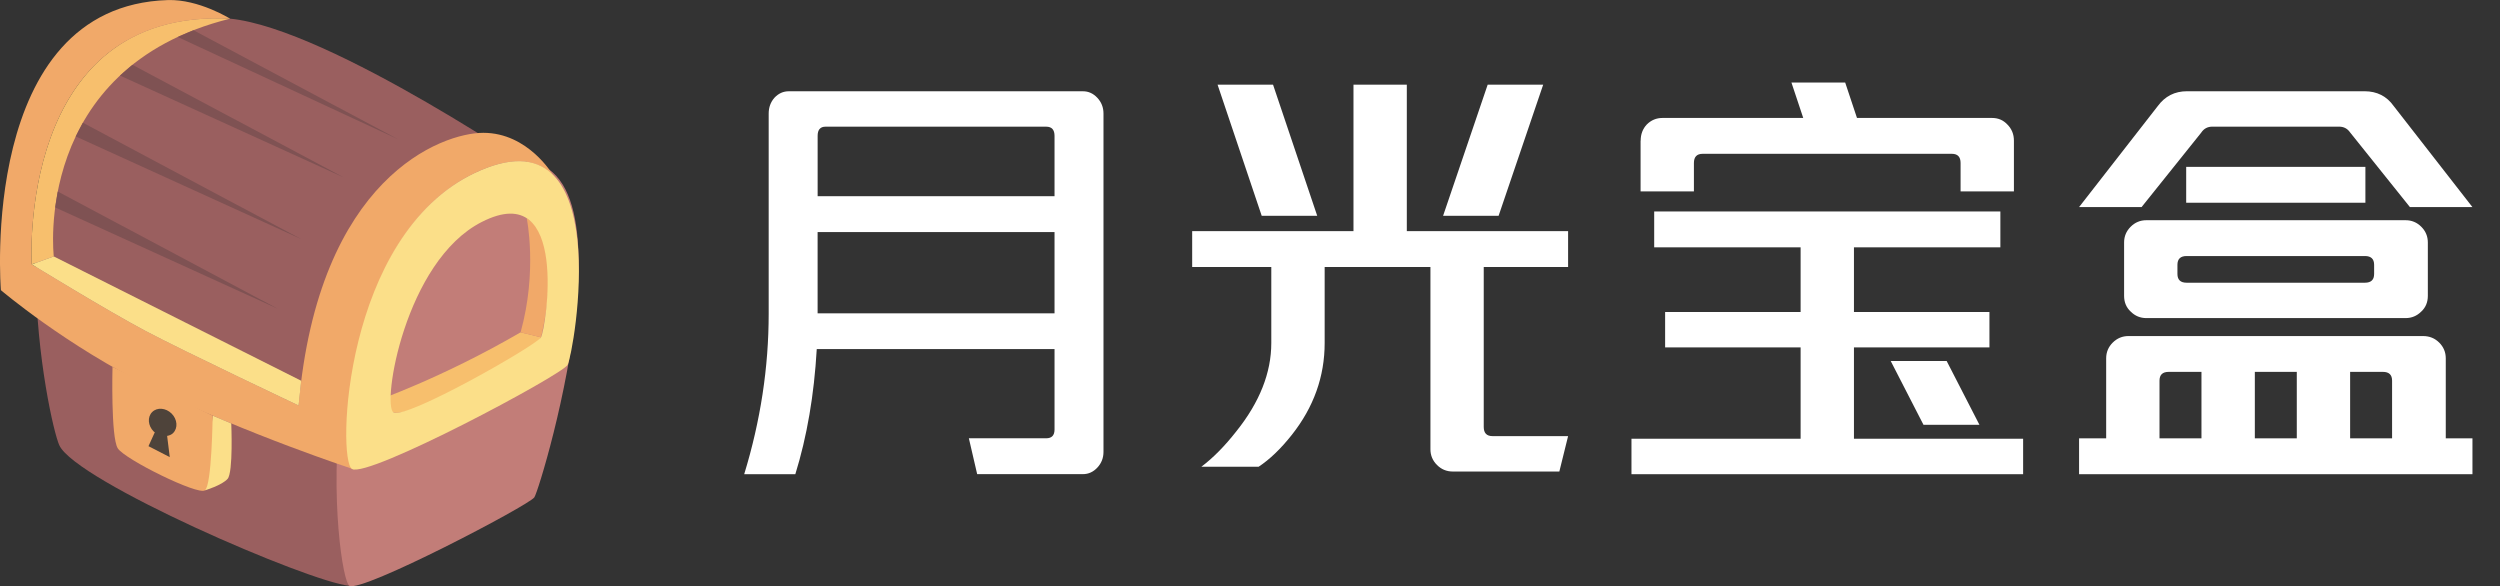 <?xml version="1.0" encoding="UTF-8"?><svg id="Layer_1" xmlns="http://www.w3.org/2000/svg" width="839.52" height="196.85" viewBox="0 0 839.52 196.85"><rect x="0" y="0" width="839.52" height="196.85" fill="#333333" stroke="none"/><path d="m274.27,117.25c-.88,15.36-3.28,29.36-7.19,41.98h-17.17c5.48-17.91,8.22-35.86,8.22-53.87V38.13c0-2.05.64-3.82,1.91-5.28,1.37-1.47,2.98-2.2,4.84-2.2h98.78c1.86,0,3.47.73,4.84,2.2,1.37,1.47,2.06,3.23,2.06,5.28v113.61c0,2.06-.69,3.82-2.06,5.28-1.37,1.47-2.99,2.2-4.84,2.2h-35.52l-2.79-12.04h25.98c1.86,0,2.79-.98,2.79-2.94v-27.01h-79.85Zm.29-51.37h79.56v-20.26c0-2.05-.93-3.08-2.79-3.08h-74.12c-1.76,0-2.64,1.03-2.64,3.08v20.26Zm79.56,12.04h-79.56v27.3h79.56v-27.3Z" style="fill:#fff;"/><path d="m400.35,77.61h54.16V28.44h17.91v49.17h54.16v12.04h-28.33v53.72c0,2.05.98,3.08,2.94,3.08h25.39l-2.94,11.89h-35.81c-2.05,0-3.82-.73-5.28-2.2-1.47-1.47-2.2-3.23-2.2-5.28v-61.21h-35.52v25.54c0,11.25-3.67,21.53-11.01,30.82-3.72,4.7-7.44,8.27-11.16,10.72h-19.23c3.91-2.94,7.83-6.9,11.74-11.89,7.83-9.78,11.74-19.67,11.74-29.65v-25.54h-26.57v-12.04Zm27.15-49.17l14.83,44.03h-18.64l-14.82-44.03h18.64Zm72.07,0l-14.97,44.03h18.64l14.97-44.03h-18.64Z" style="fill:#fff;"/><path d="m622.58,147.34h56.8v11.89h-131.52v-11.89h56.8v-30.68h-45.5v-11.89h45.5v-21.72h-49.17v-12.04h116.25v12.04h-49.17v21.72h45.5v11.89h-45.5v30.68Zm-71.63-100.1c0-2.15.68-3.96,2.05-5.43,1.47-1.47,3.23-2.2,5.28-2.2h47.26l-3.96-11.89h18.05l3.96,11.89h45.36c2.06,0,3.77.73,5.14,2.2,1.47,1.47,2.2,3.28,2.2,5.43v17.03h-17.91v-9.54c0-2.06-.98-3.08-2.94-3.08h-83.67c-1.96,0-2.94,1.03-2.94,3.08v9.54h-17.91v-17.03Zm83.96,73.98h18.79l11.01,21.43h-18.79l-11.01-21.43Z" style="fill:#fff;"/><path d="m739.27,44.44l-20.11,25.1h-20.99l26.42-33.91c2.45-3.33,5.72-4.99,9.83-4.99h59.59c4.21,0,7.49,1.67,9.83,4.99l26.42,33.91h-20.99l-20.11-25.1c-.88-1.27-2.11-1.91-3.67-1.91h-42.57c-1.57,0-2.79.64-3.67,1.91Zm82.05,102.75h8.95v12.04h-132.1v-12.04h9.1v-26.86c0-2.05.73-3.82,2.2-5.28s3.23-2.2,5.28-2.2h98.93c2.15,0,3.96.73,5.43,2.2s2.2,3.23,2.2,5.28v26.86Zm-108.03-65.76c0-2.05.73-3.82,2.2-5.28,1.47-1.47,3.23-2.2,5.28-2.2h87.04c2.05,0,3.82.73,5.28,2.2,1.47,1.47,2.2,3.23,2.2,5.28v17.91c0,2.15-.73,3.92-2.2,5.28-1.47,1.47-3.23,2.2-5.28,2.2h-87.04c-2.05,0-3.82-.73-5.28-2.2-1.47-1.37-2.2-3.13-2.2-5.28v-17.91Zm25.98,43.45h-11.01c-2.05,0-3.08.98-3.08,2.94v19.38h14.09v-22.31Zm-8.07-32.88c0,1.96,1.03,2.94,3.08,2.94h59.89c2.06,0,3.08-.98,3.08-2.94v-3.08c0-1.96-1.03-2.94-3.08-2.94h-59.89c-2.05,0-3.08.98-3.08,2.94v3.08Zm63.12-35.96v12.04h-60.18v-12.04h60.18Zm-23.04,68.84h-14.09v22.31h14.09v-22.31Zm32,2.94c0-1.96-1.03-2.94-3.08-2.94h-11.01v22.31h14.09v-19.38Z" style="fill:#fff;"/><g id="Page-1"><g id="Artboard"><g id="_011-Treasure"><path id="Fill-1362" d="m77.26,6.27c-17.18-1.73-28.59,2.06-40.18,10.96C-3.25,48.22,16.2,141.42,19.92,149.53c5.52,12.04,83.6,45.84,97.42,47.19,13.82,1.35,66.57-136.84,66.57-136.84,0,0-72.99-50.24-106.65-53.62" style="fill:#9a5f5f; fill-rule:evenodd;"/><path id="Fill-1364" d="m161.76,57.06c-62.34,25.66-48.81,137.47-44.41,139.67,4.4,2.2,59.87-26.82,62.07-29.69,2.2-2.87,41.65-134.39-17.66-109.98" style="fill:#c27d78; fill-rule:evenodd;"/><path id="Fill-1366" d="m159.47,58.08c12.54-5.96,20.78-4.65,26.1.56h.03s-8.24-14.04-23.29-14.04c-13.88,0-55.44,14.95-62.03,91.57,0,0-38.28-18.1-51.4-25.03-13.12-6.94-38.22-22.37-38.22-22.37,0,0-5.27-86.05,66.62-82.49,0,0-10.53-6.58-20.89-6.26C-7.52,2,.3,97.44.3,97.44c0,0,21.82,18.6,50.74,32.81,31.65,15.55,68,27.44,68,27.44-5.08-3.04-3.78-78.62,40.42-99.61" style="fill:#f1a969; fill-rule:evenodd;"/><path id="Fill-1368" d="m10.65,88.76l7.41-2.66S10.65,22.85,77.26,6.27C5.38,2.72,10.65,88.76,10.65,88.76" style="fill:#f7bf6d; fill-rule:evenodd;"/><path id="Fill-1370" d="m100.27,136.17l.88-8.31L18.06,86.11l-7.41,2.66s25.11,15.43,38.22,22.37c13.11,6.94,51.4,25.03,51.4,25.03" style="fill:#fbdf89; fill-rule:evenodd;"/><path id="Fill-1372" d="m174.82,111.6c-26.64,15.49-49,23.18-49,23.18,0,0,4.04,3.85,7.35,3.86,9.37.02,47.04-21.61,48.5-25.36l-6.85-1.68Z" style="fill:#f7bf6d; fill-rule:evenodd;"/><path id="Fill-1374" d="m176.88,73.28s3.69,17.66-2.06,38.32l6.85,1.68s8.32-32.22-4.79-40" style="fill:#f1a969; fill-rule:evenodd;"/><path id="Fill-1376" d="m181.67,113.28c-1.58,2.71-45.38,27.69-49.53,25.2-3.95-2.37,3.75-50.74,29.63-63.94,29.72-15.15,21.48,36.03,19.9,38.74m-22.2-55.2c-44.2,20.99-46.34,96.35-41.27,99.4,5.32,3.19,70.36-31.46,72.4-34.94,2.03-3.48,17.08-87.36-31.12-64.46" style="fill:#fbdf89; fill-rule:evenodd;"/><path id="Fill-1378" d="m71.41,139.57l-2.61,25.1s5.72-1.69,7.64-3.88c1.92-2.2,1.22-18.58,1.22-18.58l-6.25-2.64Z" style="fill:#fbdf89; fill-rule:evenodd;"/><path id="Fill-1380" d="m37.78,123.19s-.6,23.64,1.77,27.36c2.37,3.72,26.89,15.81,29.25,14.12,2.37-1.69,2.61-25.1,2.61-25.1l-33.63-16.37Z" style="fill:#f1a969; fill-rule:evenodd;"/><path id="Fill-1382" d="m57.01,153.5l-.89-7.12c.75-.14,1.47-.41,2.02-.97,1.66-1.66,1.44-4.59-.51-6.53-1.95-1.94-4.87-2.17-6.53-.51-1.66,1.66-1.44,4.59.51,6.53.11.11.25.16.37.27l-2.12,4.66,7.14,3.67Z" style="fill:#4e433a; fill-rule:evenodd;"/><polygon id="Fill-1384" points="19.4 64.31 18.53 69.66 93.34 103.71 19.4 64.31" style="fill:#7f5253; fill-rule:evenodd;"/><polygon id="Fill-1386" points="27.83 41.21 25.43 45.82 101.15 80.29 27.83 41.21" style="fill:#7f5253; fill-rule:evenodd;"/><polygon id="Fill-1388" points="44.47 21.76 40.29 25.38 115.51 59.62 44.47 21.76" style="fill:#7f5253; fill-rule:evenodd;"/><polygon id="Fill-1390" points="64.96 10.15 59.67 12.42 133.58 46.72 64.96 10.15" style="fill:#7f5253; fill-rule:evenodd;"/></g></g></g></svg>